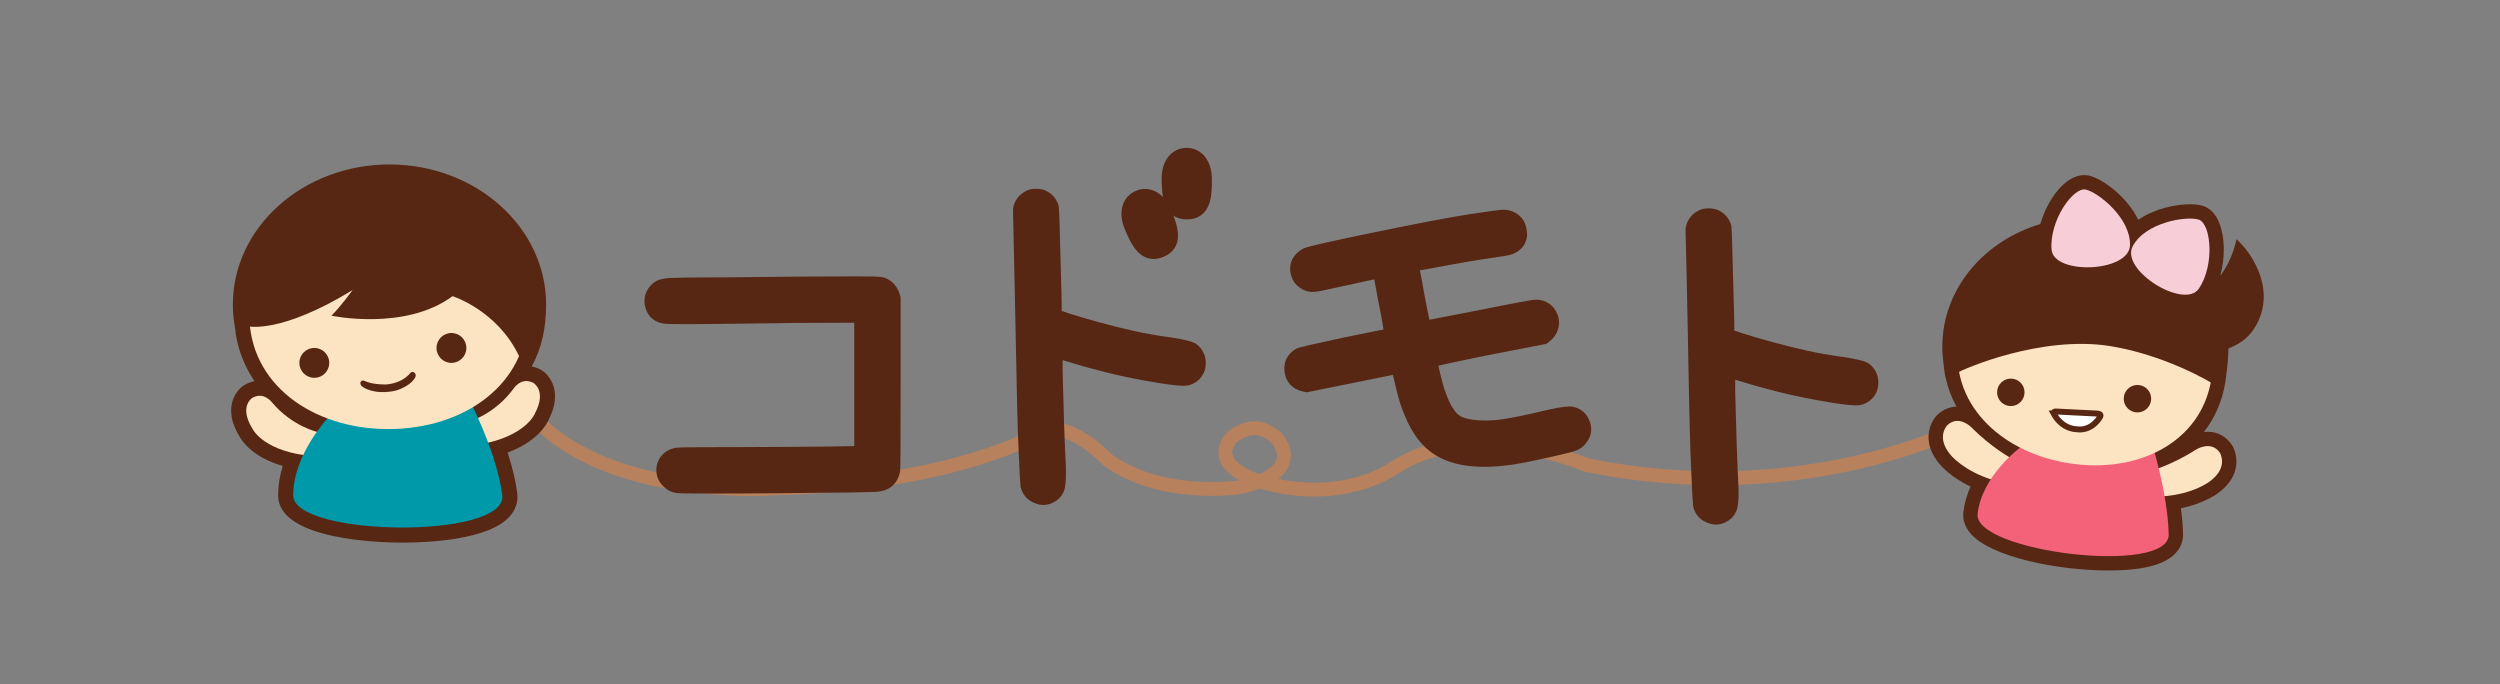 <?xml version="1.0" encoding="utf-8"?>
<!-- Generator: Adobe Illustrator 13.0.0, SVG Export Plug-In . SVG Version: 6.00 Build 14948)  -->
<!DOCTYPE svg PUBLIC "-//W3C//DTD SVG 1.1//EN" "http://www.w3.org/Graphics/SVG/1.1/DTD/svg11.dtd">
<svg version="1.1" xmlns="http://www.w3.org/2000/svg" xmlns:xlink="http://www.w3.org/1999/xlink" x="0px" y="0px" width="1264px"
	 height="346px" viewBox="0 0 1264 346" enable-background="new 0 0 1264 346" xml:space="preserve">
<rect x="0" y="0" width="1264" height="346" fill="#808080" stroke="none"/>
<g id="アートボードのガイド">
</g>
<g id="レイヤー_1">
	<rect id="背景" display="none" fill="#A6B3DB" width="1264" height="346"/>
	<path id="ひも" fill="none" stroke="#B6815C" stroke-width="7" d="M997.25,213.5c0,0-82.334,45.001-195.5,21.5
		c0,0-57.25-25-97.5,2c0,0-26,18.5-67,6.5c0,0-25.75-7-15.25-21.5c0,0,11.25-12,23.5-0.5c0,0,16.25,17.75-19.75,25
		c0,0-38.734,5.566-65.733-13.933c0,0-20.498-21.999-34.498-13.499c0,0-41.998,25.498-132.735,27.811
		c0,0-81.754,6.688-121.783-34.629"/>
	<g>
		<g>
			<path fill="none" stroke="#572713" stroke-width="5" stroke-miterlimit="10" d="M342.169,246.762
				c-2.051-0.316-3.784-1.262-5.203-2.838c-1.577-1.575-2.446-3.391-2.603-5.441c-0.158-2.68,0.594-4.927,2.248-6.74
				c1.654-1.812,3.82-2.797,6.504-2.957c1.418-0.153,12.535-0.235,33.35-0.235c38.314-0.155,57.627-0.393,57.945-0.71v-33.585
				v-33.584h-4.258c-19.713,0-38.553,0.157-56.527,0.472c-23.65,0.317-36.268,0.317-37.842,0c-3.629-0.628-5.953-2.638-6.977-6.03
				c-1.027-3.391-0.355-6.425,2.01-9.106c1.26-1.419,2.916-2.283,4.967-2.602c0.787-0.313,5.123-0.51,13.01-0.591
				c7.881-0.079,14.977-0.119,21.285-0.119c25.07-0.313,46.119-0.472,63.148-0.472c7.883,0,12.218,0.158,13.009,0.472
				c2.993,1.105,5.044,3.234,6.149,6.386l0.474,1.656v43.045c0,28.701-0.083,43.44-0.237,44.228
				c-0.946,4.73-3.784,7.415-8.515,8.042c-1.892,0.318-19.003,0.591-51.323,0.828C360.457,247.115,343.588,247.079,342.169,246.762z
				"/>
			<path fill="#572713" d="M342.169,246.762c-2.051-0.316-3.784-1.262-5.203-2.838c-1.577-1.575-2.446-3.391-2.603-5.441
				c-0.158-2.68,0.594-4.927,2.248-6.74c1.654-1.812,3.82-2.797,6.504-2.957c1.418-0.153,12.535-0.235,33.35-0.235
				c38.314-0.155,57.627-0.393,57.945-0.71v-33.585v-33.584h-4.258c-19.713,0-38.553,0.157-56.527,0.472
				c-23.65,0.317-36.268,0.317-37.842,0c-3.629-0.628-5.953-2.638-6.977-6.03c-1.027-3.391-0.355-6.425,2.01-9.106
				c1.26-1.419,2.916-2.283,4.967-2.602c0.787-0.313,5.123-0.51,13.01-0.591c7.881-0.079,14.977-0.119,21.285-0.119
				c25.07-0.313,46.119-0.472,63.148-0.472c7.883,0,12.218,0.158,13.009,0.472c2.993,1.105,5.044,3.234,6.149,6.386l0.474,1.656
				v43.045c0,28.701-0.083,43.44-0.237,44.228c-0.946,4.73-3.784,7.415-8.515,8.042c-1.892,0.318-19.003,0.591-51.323,0.828
				C360.457,247.115,343.588,247.079,342.169,246.762z"/>
		</g>
		<g>
			<path fill="none" stroke="#572713" stroke-width="5" stroke-miterlimit="10" d="M765.56,232.263
				c-17.159,2.666-30.179,1.117-39.065-4.648c-5.731-3.667-10.335-9.735-13.816-18.2c-1.707-3.673-3.313-8.818-4.811-15.437
				l-1.732-7.371l-22.717,4.594l-22.719,4.594l-1.763-0.366c-4.085-1.105-6.409-3.652-6.974-7.64
				c-0.566-3.986,0.941-7.066,4.525-9.239c0.863-0.494,8.777-2.336,23.736-5.524l22.254-4.5l-0.656-3.246
				c-0.285-2.193-1.221-7.232-2.814-15.115l-2.158-11.869l-4.173,0.844c-2.782,0.563-7.946,1.689-15.485,3.373
				c-7.541,1.688-11.791,2.547-12.75,2.577c-2.229,0.131-4.191-0.437-5.895-1.703c-1.703-1.262-2.836-2.883-3.396-4.862
				c-0.626-2.287-0.485-4.366,0.427-6.24c0.906-1.872,2.46-3.351,4.652-4.438c1.604-0.808,13.414-3.475,35.42-8.007
				c22.007-4.531,38.078-7.58,48.221-9.148c9.83-1.504,15.394-2.227,16.693-2.169c3.092,0.183,5.52,1.459,7.292,3.835
				c0.681,0.987,1.162,2.177,1.443,3.567s0.361,2.583,0.241,3.571c-0.615,3.345-2.65,5.604-6.109,6.784
				c-0.896,0.345-3.772,0.846-8.624,1.505c-7.512,1.035-18.162,2.869-31.947,5.493l-7.929,1.362l1.406,6.956
				c0.752,4.515,1.674,9.475,2.768,14.883l1.641,8.112l27.17-5.253c18.082-3.656,27.696-5.437,28.84-5.348
				c4.05,0.146,6.867,2.15,8.455,6.012c0.684,1.793,0.743,3.672,0.174,5.636c-0.567,1.965-1.685,3.597-3.352,4.9l-1.251,0.976
				l-28.329,5.486c-18.701,3.782-28.1,5.846-28.188,6.184c0.063,0.312,0.623,2.691,1.684,7.14c1.06,4.455,1.869,7.265,2.432,8.438
				c2.396,7.079,5.25,11.647,8.563,13.712c3.654,2.156,9.93,2.979,18.839,2.464c4.759-0.317,13.894-2.086,27.399-5.299
				c6.307-1.434,10.309-1.923,12.012-1.464c3.063,0.828,5.141,2.741,6.227,5.739c1.09,2.999,0.68,5.736-1.234,8.213
				c-0.987,1.488-2.3,2.557-3.936,3.208c-1.176,0.562-5.725,1.724-13.652,3.485C774.668,230.582,768.986,231.73,765.56,232.263z"/>
			<path fill="#572713" d="M765.56,232.263c-17.159,2.666-30.179,1.117-39.065-4.648c-5.731-3.667-10.335-9.735-13.816-18.2
				c-1.707-3.673-3.313-8.818-4.811-15.437l-1.732-7.371l-22.717,4.594l-22.719,4.594l-1.763-0.366
				c-4.085-1.105-6.409-3.652-6.974-7.64c-0.566-3.986,0.941-7.066,4.525-9.239c0.863-0.494,8.777-2.336,23.736-5.524l22.254-4.5
				l-0.656-3.246c-0.285-2.193-1.221-7.232-2.814-15.115l-2.158-11.869l-4.173,0.844c-2.782,0.563-7.946,1.689-15.485,3.373
				c-7.541,1.688-11.791,2.547-12.75,2.577c-2.229,0.131-4.191-0.437-5.895-1.703c-1.703-1.262-2.836-2.883-3.396-4.862
				c-0.626-2.287-0.485-4.366,0.427-6.24c0.906-1.872,2.46-3.351,4.652-4.438c1.604-0.808,13.414-3.475,35.42-8.007
				c22.007-4.531,38.078-7.58,48.221-9.148c9.83-1.504,15.394-2.227,16.693-2.169c3.092,0.183,5.52,1.459,7.292,3.835
				c0.681,0.987,1.162,2.177,1.443,3.567s0.361,2.583,0.241,3.571c-0.615,3.345-2.65,5.604-6.109,6.784
				c-0.896,0.345-3.772,0.846-8.624,1.505c-7.512,1.035-18.162,2.869-31.947,5.493l-7.929,1.362l1.406,6.956
				c0.752,4.515,1.674,9.475,2.768,14.883l1.641,8.112l27.17-5.253c18.082-3.656,27.696-5.437,28.84-5.348
				c4.05,0.146,6.867,2.15,8.455,6.012c0.684,1.793,0.743,3.672,0.174,5.636c-0.567,1.965-1.685,3.597-3.352,4.9l-1.251,0.976
				l-28.329,5.486c-18.701,3.782-28.1,5.846-28.188,6.184c0.063,0.312,0.623,2.691,1.684,7.14c1.06,4.455,1.869,7.265,2.432,8.438
				c2.396,7.079,5.25,11.647,8.563,13.712c3.654,2.156,9.93,2.979,18.839,2.464c4.759-0.317,13.894-2.086,27.399-5.299
				c6.307-1.434,10.309-1.923,12.012-1.464c3.063,0.828,5.141,2.741,6.227,5.739c1.09,2.999,0.68,5.736-1.234,8.213
				c-0.987,1.488-2.3,2.557-3.936,3.208c-1.176,0.562-5.725,1.724-13.652,3.485C774.668,230.582,768.986,231.73,765.56,232.263z"/>
		</g>
		<g>
			<path fill="none" stroke="#572713" stroke-width="5" stroke-miterlimit="10" d="M864.404,262.061
				c-3.156-1.101-5.125-3.31-5.912-6.621c-0.158-0.947-0.474-7.016-0.945-18.211c-0.474-8.829-1.028-31.221-1.656-67.171
				c-0.317-17.029-0.631-31.61-0.947-43.754c-0.157-6.149-0.236-9.616-0.236-10.408c0.474-3.312,2.285-5.752,5.441-7.331
				c0.945-0.474,2.165-0.709,3.665-0.709c1.495,0,2.798,0.235,3.903,0.709c2.68,1.263,4.412,3.312,5.203,6.149
				c0.154,0.944,0.472,10.961,0.945,30.038c0.156,7.095,0.314,12.93,0.475,17.5v6.623l5.438,1.893
				c11.036,3.47,22.152,6.468,33.348,8.987c5.678,1.264,12.064,2.364,19.159,3.312c5.831,0.945,9.461,1.814,10.88,2.602
				c1.42,0.945,2.52,2.287,3.312,4.02c0.474,1.105,0.708,2.366,0.708,3.785s-0.234,2.683-0.708,3.785
				c-0.948,2.051-2.447,3.547-4.493,4.494c-0.948,0.471-2.211,0.708-3.785,0.708c-3.313,0-10.094-0.945-20.342-2.838
				c-12.143-2.206-25.068-5.438-38.785-9.697c-2.367-0.788-3.631-1.183-3.786-1.183l-0.474,1.419c0,0.947,0,3.549,0,7.806
				c0.474,20.185,1.025,36.345,1.656,48.486c0.155,5.833-0.158,9.539-0.945,11.114c-0.792,1.893-2.211,3.312-4.257,4.259
				C869.055,262.929,866.771,263.008,864.404,262.061z"/>
			<path fill="#572713" d="M864.404,262.061c-3.156-1.101-5.125-3.31-5.912-6.621c-0.158-0.947-0.474-7.016-0.945-18.211
				c-0.474-8.829-1.028-31.221-1.656-67.171c-0.317-17.029-0.631-31.61-0.947-43.754c-0.157-6.149-0.236-9.616-0.236-10.408
				c0.474-3.312,2.285-5.752,5.441-7.331c0.945-0.474,2.165-0.709,3.665-0.709c1.495,0,2.798,0.235,3.903,0.709
				c2.68,1.263,4.412,3.312,5.203,6.149c0.154,0.944,0.472,10.961,0.945,30.038c0.156,7.095,0.314,12.93,0.475,17.5v6.623
				l5.438,1.893c11.036,3.47,22.152,6.468,33.348,8.987c5.678,1.264,12.064,2.364,19.159,3.312c5.831,0.945,9.461,1.814,10.88,2.602
				c1.42,0.945,2.52,2.287,3.312,4.02c0.474,1.105,0.708,2.366,0.708,3.785s-0.234,2.683-0.708,3.785
				c-0.948,2.051-2.447,3.547-4.493,4.494c-0.948,0.471-2.211,0.708-3.785,0.708c-3.313,0-10.094-0.945-20.342-2.838
				c-12.143-2.206-25.068-5.438-38.785-9.697c-2.367-0.788-3.631-1.183-3.786-1.183l-0.474,1.419c0,0.947,0,3.549,0,7.806
				c0.474,20.185,1.025,36.345,1.656,48.486c0.155,5.833-0.158,9.539-0.945,11.114c-0.792,1.893-2.211,3.312-4.257,4.259
				C869.055,262.929,866.771,263.008,864.404,262.061z"/>
		</g>
		<g>
			<g>
				<path fill="none" stroke="#572713" stroke-width="5" stroke-miterlimit="10" d="M524.354,252.158
					c-3.155-1.103-5.125-3.312-5.912-6.623c-0.159-0.947-0.474-7.016-0.946-18.211c-0.473-8.829-1.027-31.221-1.655-67.171
					c-0.318-17.029-0.633-31.61-0.947-43.754c-0.157-6.149-0.235-9.616-0.235-10.408c0.473-3.31,2.284-5.752,5.44-7.331
					c0.945-0.474,2.205-0.709,3.783-0.709c1.575,0,2.838,0.235,3.785,0.709c2.678,1.263,4.412,3.312,5.203,6.149
					c0.154,0.947,0.473,10.961,0.946,30.038c0.153,7.095,0.313,12.93,0.472,17.5v6.623l5.44,1.893
					c11.035,3.47,22.151,6.468,33.349,8.987c5.676,1.264,12.063,2.364,19.156,3.312c5.834,0.945,9.461,1.814,10.88,2.602
					c1.421,0.945,2.522,2.287,3.312,4.02c0.474,1.105,0.711,2.366,0.711,3.785s-0.237,2.683-0.711,3.785
					c-0.945,2.051-2.445,3.546-4.494,4.494c-0.945,0.471-2.208,0.708-3.783,0.708c-3.311,0-10.092-0.945-20.34-2.838
					c-12.145-2.206-25.071-5.438-38.788-9.697c-2.366-0.788-3.63-1.183-3.784-1.183l-0.473,1.419c0,0.947,0,3.549,0,7.806
					c0.473,20.185,1.022,36.345,1.654,48.486c0.155,5.833-0.158,9.542-0.945,11.114c-0.791,1.893-2.211,3.312-4.258,4.259
					C529.003,253.024,526.719,253.104,524.354,252.158z"/>
				<path fill="#572713" d="M524.354,252.158c-3.155-1.103-5.125-3.312-5.912-6.623c-0.159-0.947-0.474-7.016-0.946-18.211
					c-0.473-8.829-1.027-31.221-1.655-67.171c-0.318-17.029-0.633-31.61-0.947-43.754c-0.157-6.149-0.235-9.616-0.235-10.408
					c0.473-3.31,2.284-5.752,5.44-7.331c0.945-0.474,2.205-0.709,3.783-0.709c1.575,0,2.838,0.235,3.785,0.709
					c2.678,1.263,4.412,3.312,5.203,6.149c0.154,0.947,0.473,10.961,0.946,30.038c0.153,7.095,0.313,12.93,0.472,17.5v6.623
					l5.44,1.893c11.035,3.47,22.151,6.468,33.349,8.987c5.676,1.264,12.063,2.364,19.156,3.312c5.834,0.945,9.461,1.814,10.88,2.602
					c1.421,0.945,2.522,2.287,3.312,4.02c0.474,1.105,0.711,2.366,0.711,3.785s-0.237,2.683-0.711,3.785
					c-0.945,2.051-2.445,3.546-4.494,4.494c-0.945,0.471-2.208,0.708-3.783,0.708c-3.311,0-10.092-0.945-20.34-2.838
					c-12.145-2.206-25.071-5.438-38.788-9.697c-2.366-0.788-3.63-1.183-3.784-1.183l-0.473,1.419c0,0.947,0,3.549,0,7.806
					c0.473,20.185,1.022,36.345,1.654,48.486c0.155,5.833-0.158,9.542-0.945,11.114c-0.791,1.893-2.211,3.312-4.258,4.259
					C529.003,253.024,526.719,253.104,524.354,252.158z"/>
			</g>
		</g>
		<g>
			<g>
				<g>
					<path fill="none" stroke="#572713" stroke-miterlimit="10" d="M589.849,107.134c3.291,7.954,6.228,16.789-2.585,20.435
						c-8.811,3.646-12.976-4.682-16.266-12.635c-3.291-7.954-0.856-14.015,4.35-16.168
						C580.553,96.611,586.559,99.18,589.849,107.134z"/>
					<path fill="none" stroke="#572713" stroke-miterlimit="10" d="M589.849,107.134c3.291,7.954,6.228,16.789-2.585,20.435
						c-8.811,3.646-12.976-4.682-16.266-12.635c-3.291-7.954-0.856-14.015,4.35-16.168
						C580.553,96.611,586.559,99.18,589.849,107.134z"/>
				</g>
			</g>
			<g>
				<g>
					<path fill="#572713" d="M589.849,107.134c3.291,7.954,6.228,16.789-2.585,20.435c-8.811,3.646-12.976-4.682-16.266-12.635
						c-3.291-7.954-0.856-14.015,4.35-16.168C580.553,96.611,586.559,99.18,589.849,107.134z"/>
					<path fill="#572713" d="M589.849,107.134c3.291,7.954,6.228,16.789-2.585,20.435c-8.811,3.646-12.976-4.682-16.266-12.635
						c-3.291-7.954-0.856-14.015,4.35-16.168C580.553,96.611,586.559,99.18,589.849,107.134z"/>
				</g>
			</g>
			<g>
				<g>
					<path fill="none" stroke="#572713" stroke-width="5" stroke-miterlimit="10" d="M589.849,107.134
						c3.291,7.954,6.228,16.789-2.585,20.435c-8.811,3.646-12.976-4.682-16.266-12.635c-3.291-7.954-0.856-14.015,4.35-16.168
						C580.553,96.611,586.559,99.18,589.849,107.134z"/>
					<path fill="#572713" d="M589.849,107.134c3.291,7.954,6.228,16.789-2.585,20.435c-8.811,3.646-12.976-4.682-16.266-12.635
						c-3.291-7.954-0.856-14.015,4.35-16.168C580.553,96.611,586.559,99.18,589.849,107.134z"/>
				</g>
			</g>
		</g>
		<g>
			<g>
				<path fill="none" stroke="#572713" stroke-width="5" stroke-miterlimit="10" d="M610.217,90.41
					c0.104,8.607-0.447,17.901-9.982,18.018c-9.535,0.115-10.313-9.162-10.417-17.77s4.405-13.331,10.038-13.399
					C605.489,77.19,610.112,81.804,610.217,90.41z"/>
				<path fill="#572713" d="M610.217,90.41c0.104,8.607-0.447,17.901-9.982,18.018c-9.535,0.115-10.313-9.162-10.417-17.77
					s4.405-13.331,10.038-13.399C605.489,77.19,610.112,81.804,610.217,90.41z"/>
			</g>
		</g>
	</g>
	<g>
		<path fill="#572713" d="M1066.134,288.438c-26.089,0-59.234-6.872-69.547-18.369c-3.767-4.195-4.203-8.313-3.908-11.025
			c0.472-4.317,1.682-8.681,3.616-13.014c-9.649-4.64-14.562-10.103-15.508-11.232c-9.546-11.106-5.079-21.166-1.379-24.929
			c0.092-0.092,0.165-0.161,0.241-0.229c2.725-2.548,6.011-3.958,9.521-4.076c-2.556-4.686-4.391-9.604-5.479-14.692
			c-0.49-1.861-0.747-4.348-0.759-4.455c-0.084-0.62-0.157-1.325-0.218-2.03c-0.452-2.984-0.687-6.015-0.687-9.011
			c0-14.351,5.026-27.97,14.535-39.382c8.815-10.582,21.2-18.604,35.016-22.714c3.589-12.436,12.584-24.76,22.204-24.76
			c0.805,0,1.598,0.088,2.352,0.257c6.996,1.559,19.324,10.741,24.986,22.354c8.374-5.75,18.994-7.857,26.123-7.857
			c2.524,0,4.708,0.275,6.482,0.816c2.654,0.8,6.31,3.061,8.604,9.271c2.394,6.489,2.927,16.653,0.21,26.104
			c4.847-6.31,6.911-13.611,6.942-13.711l1.345-4.854l3.451,3.667c0.181,0.191,17.749,19.242,6.517,39.746
			c-3.064,5.578-7.34,9.213-14.105,11.902c-0.054,4.325-0.429,8.869-1.119,13.539c-0.114,1.18-0.26,2.307-0.425,3.353
			c-1.532,9.546-5.214,18.086-10.85,25.311c0.621-0.072,1.265-0.114,1.924-0.114c4.957,0,9.274,2.333,12.159,6.569l0.142,0.215
			c2.797,4.505,4.938,15.239-6.72,23.982l0.004,0.004c-0.766,0.59-7.417,5.513-19.124,7.926c0.613,4.693,0.969,9.061,1.062,13.014
			c0.088,3.716-1.299,7.145-4.012,9.919C1094.139,285.656,1083.147,288.438,1066.134,288.438L1066.134,288.438z"/>
		<path fill="#572713" d="M1138.309,162.948c-3.158,5.76-7.685,8.933-14.45,11.3c0.055,4.789-0.313,9.858-1.095,15.122
			c-0.11,1.119-0.25,2.225-0.419,3.289c-2.435,15.183-10.724,27.765-23.644,36.154c2.844-1.399,5.933-3.099,9.085-5.132
			c0.383-0.249,4.024-2.547,8.433-2.547c3.992,0,7.475,1.891,9.818,5.328c0.034,0.051,0.068,0.101,0.101,0.154
			c2.31,3.723,3.991,12.745-6.165,20.282l0.107-0.077c-0.33,0.257-7.449,5.771-20.578,7.873c0.825,5.598,1.297,10.753,1.404,15.379
			c0.07,2.938-1.036,5.66-3.199,7.873c-4.966,5.08-15.585,7.656-31.572,7.656c-24.916,0-57.783-6.663-67.436-17.429
			c-3.071-3.418-3.434-6.687-3.201-8.827c0.529-4.878,2.077-9.805,4.608-14.707c-11.076-4.687-16.485-10.874-17.15-11.666
			l0.024,0.026c-8.247-9.593-4.623-18.025-1.553-21.146c0.047-0.045,0.091-0.088,0.136-0.128c2.339-2.185,5.138-3.339,8.094-3.339
			c2.001,0,3.825,0.523,5.364,1.223c-4.17-5.937-7.1-12.482-8.569-19.38c-0.452-1.669-0.701-4.105-0.701-4.105
			c-0.089-0.685-0.161-1.372-0.22-2.063c-0.438-2.84-0.668-5.742-0.668-8.69c0-28.203,20.66-52.039,49.037-59.809
			c2.965-11.826,11.574-24.211,19.883-24.211c0.585,0,1.17,0.063,1.729,0.186c6.52,1.454,20.075,11.638,24.426,24.076
			c7.512-6.513,18.989-9.508,27.307-9.508c2.246,0,4.149,0.233,5.656,0.691c2.045,0.619,4.884,2.432,6.772,7.539
			c2.915,7.909,2.622,21.23-2.556,31.168c0.284,0.547,0.563,1.104,0.832,1.664c0.252,0.017,0.566,0.188,0.789,0.025
			c9.74-7.064,13.475-20.688,13.475-20.688S1148.684,144.016,1138.309,162.948z"/>
		
			<ellipse id="縁取り調整用" display="none" opacity="0.6" fill="#E7764D" cx="1055.313" cy="175.115" rx="70.19" ry="62.479"/>
		<path fill="#FCE4C3" d="M1016.864,231.679c0,0-10.115-5.447-20.036-15.562c0,0-6.42-6.613-12.256-1.166
			c0,0-6.028,6.127,1.752,15.172c0,0,6.613,8.169,21.592,12.643L1016.864,231.679z"/>
		<path fill="#FCE4C3" d="M1087.211,238.16c0,0,11.064-3.088,22.968-10.773c0,0,7.716-5.039,12.212,1.557
			c0,0,4.533,7.304-5.048,14.416c0,0-8.247,6.516-23.842,7.584L1087.211,238.16z"/>
		<g>
			<g>
				<path fill="#F36279" d="M1021.358,226.311c0,0-19.384,14.289-21.478,33.515c-2.092,19.226,97.109,31.332,96.615,10.354
					c-0.492-20.979-8.564-46.288-8.564-46.288s-20.854,9.068-35.79,8.258C1037.208,231.339,1021.358,226.311,1021.358,226.311z"/>
			</g>
		</g>
		<g>
			<g>
				<path fill="#FCE4C3" d="M1117.986,191.968c-5.041,31.495-36.957,47.848-72.195,42.206c-35.236-5.643-60.451-31.142-55.41-62.637
					c5.043-31.494,37.695-52.453,72.936-46.812C1098.553,130.368,1123.03,160.473,1117.986,191.968z"/>
			</g>
		</g>
		<circle fill="#572713" cx="1016.668" cy="198.362" r="6.941"/>
		<circle fill="#572713" cx="1080.691" cy="201.583" r="6.941"/>
		<path fill="#572713" d="M1058.686,116.523c0,0,73.959,2.938,59.716,77.224c-9.901-5.962-30.159-15.347-51.556-18.773
			c-34.563-5.533-74.074,11.405-77.993,13.91C988.853,188.884,980.1,120.154,1058.686,116.523z"/>
		<path fill="#572713" d="M1113.539,150.758c0,0,7.91,7.522,19.711-15.041c0,0,14.266,29.695-17.766,36.05L1113.539,150.758z"/>
		<g>
			<path fill="#F7CED8" d="M1037.258,126.131c-1.108-14.587,10.945-31.7,17.296-30.284c6.351,1.415,22.812,14.46,22.366,28.183
				C1076.477,137.753,1038.245,139.145,1037.258,126.131z"/>
		</g>
		<g>
			<g>
				<path fill="#F7CED8" d="M1111.785,145.893c8.136-12.156,6.059-32.984-0.166-34.874c-6.226-1.891-26.973,1.371-33.336,13.537
					C1071.922,136.723,1104.525,156.738,1111.785,145.893z"/>
			</g>
		</g>
		<path fill="#FFFFFF" stroke="#572713" stroke-width="3" d="M1039.883,208.076l20.618,1.037c0,0,2.075,0.129,1.428,1.427
			c0,0-3.892,7.652-12.061,6.484c0,0-7.134,0.13-11.544-7.911C1038.324,209.113,1037.936,207.818,1039.883,208.076z"/>
	</g>
	<g>
		
			<ellipse id="縁取り調整用_1_" display="none" opacity="0.6" fill="#E7764D" cx="196.639" cy="153.814" rx="76.357" ry="67.97"/>
		<path fill="#572713" d="M203.354,274.355c-10.479-0.007-62.748-1.188-62.748-23.924c0-4.787,0.788-9.767,2.349-14.836
			c-15.183-4.448-20.574-12.462-21.983-15.107c-8.311-13.669-2.153-22.728,2.273-25.606c0.122-0.08,0.181-0.12,0.245-0.156
			c1.647-1,3.382-1.676,5.164-2.012c-4.926-7.299-8.177-15.53-9.496-24.108c-0.011-0.058-0.119-0.882-0.231-2.341
			c-0.795-4.033-1.199-8.17-1.199-12.311c0-39.042,35.525-70.806,79.192-70.806c43.666,0,79.191,31.764,79.191,70.806
			c0,12.058-2.326,22.186-7.106,30.966c-0.069,0.122-0.138,0.238-0.203,0.354c1.475,0.278,2.931,0.788,4.347,1.525l0.04,0.018
			l0.17,0.091c4.618,2.576,11.382,11.208,3.993,25.438c-1.222,2.706-6.042,11.002-20.693,16.469
			c2.413,7.462,4.047,14.323,4.855,20.437c0.564,4.253-0.723,8.314-3.725,11.743C247.224,273.051,216.204,274.355,203.354,274.355
			L203.354,274.355z"/>
		<path fill="#572713" d="M271.977,189.383c-0.04-0.023-0.088-0.046-0.131-0.07c-1.869-0.967-3.795-1.456-5.718-1.456
			c-0.86,0-1.669,0.094-2.423,0.26c1.035-1.652,1.459-2.182,2.811-4.553c4.872-8.95,6.76-18.994,6.76-29.608
			c0-37.538-34.184-67.972-76.355-67.972s-76.357,30.434-76.357,67.972c0,4.068,0.402,8.053,1.174,11.925
			c0.115,1.467,0.223,2.295,0.223,2.295c1.571,10.231,5.911,19.623,12.52,27.589c-0.973-0.284-2.039-0.459-3.191-0.459
			c-2.18,0-4.325,0.63-6.369,1.872c-0.045,0.025-0.082,0.052-0.126,0.077c-3.647,2.374-8.595,9.975-1.363,21.816
			c1.069,2.053,6.405,10.519,23.171,14.564c-2.098,5.78-3.158,11.41-3.158,16.796c0,20.492,53.779,21.086,59.912,21.089
			c9.723,0,42.227-0.895,52.303-12.393c2.447-2.793,3.501-6.082,3.048-9.504c-0.888-6.684-2.776-14.257-5.621-22.57
			c16.073-5.177,20.78-13.818,21.728-15.969C281.236,198.762,275.781,191.507,271.977,189.383z"/>
		<path fill="#FCE4C3" d="M160.523,218.414c0,0-12.803-2.855-22.959-14.917c0,0-4.23-5.819-10.156-2.222
			c0,0-6.666,4.339,0.211,15.447c0,0,4.762,10.369,26.344,13.438L160.523,218.414z"/>
		<path fill="#FCE4C3" d="M237.77,212.937c0,0,12.576-3.724,21.889-16.45c0,0,3.824-6.096,9.982-2.91c0,0,6.945,3.873,0.843,15.426
			c0,0-4.044,10.669-25.366,15.203L237.77,212.937z"/>
		<path fill="#0099A9" d="M166.471,210.556c0,0-18.229,18.837-18.229,39.875s108.708,22.45,105.706-0.177
			c-3.004-22.629-17.322-49.434-17.322-49.434s-21.486,12.263-37.734,13.144C182.645,214.847,166.471,210.556,166.471,210.556z"/>
		<path fill="#FCE4C3" d="M266.654,159.179c0,34.697-31.471,57.752-70.293,57.752c-38.82,0-70.294-23.055-70.294-57.752
			c0-34.698,31.474-62.827,70.294-62.827C235.184,96.352,266.654,124.48,266.654,159.179z"/>
		<path fill="#572713" d="M264.941,176.107c17.188-79.966-64.637-83.915-64.637-83.915c-82.1,3.103-74.764,72.792-74.764,72.792
			s16.363,3.951,52.76-18.339c0,0-5.928,8.184-10.722,12.979c0,0,37.241,7.899,61.224-9.875c0,0,22.572,7.054,33.576,30.189
			C262.379,179.939,264.119,181.305,264.941,176.107z"/>
		<circle fill="#572713" cx="158.918" cy="183.473" r="7.552"/>
		<path fill="#572713" d="M235.795,175.919c0,4.171-3.38,7.554-7.55,7.554c-4.172,0-7.554-3.383-7.554-7.554
			c0-4.169,3.382-7.55,7.554-7.55C232.415,168.369,235.795,171.75,235.795,175.919z"/>
		<path fill="#572713" d="M194.698,194.398c0,0,7.989,0.054,12.854-5.925c0,0,0.654-0.706,1.535-0.317c0,0,1.588,0.634,0.953,2.434
			c0,0-1.588,4.284-9.842,6.877c0,0-8.832,2.433-15.869-1.27c0,0-1.762-0.847-2.009-1.835c0,0-0.565-1.409,0.775-1.903
			c0,0,0.563-0.318,1.814,0.353C184.911,192.812,187.752,194.328,194.698,194.398z"/>
	</g>
</g>
</svg>
